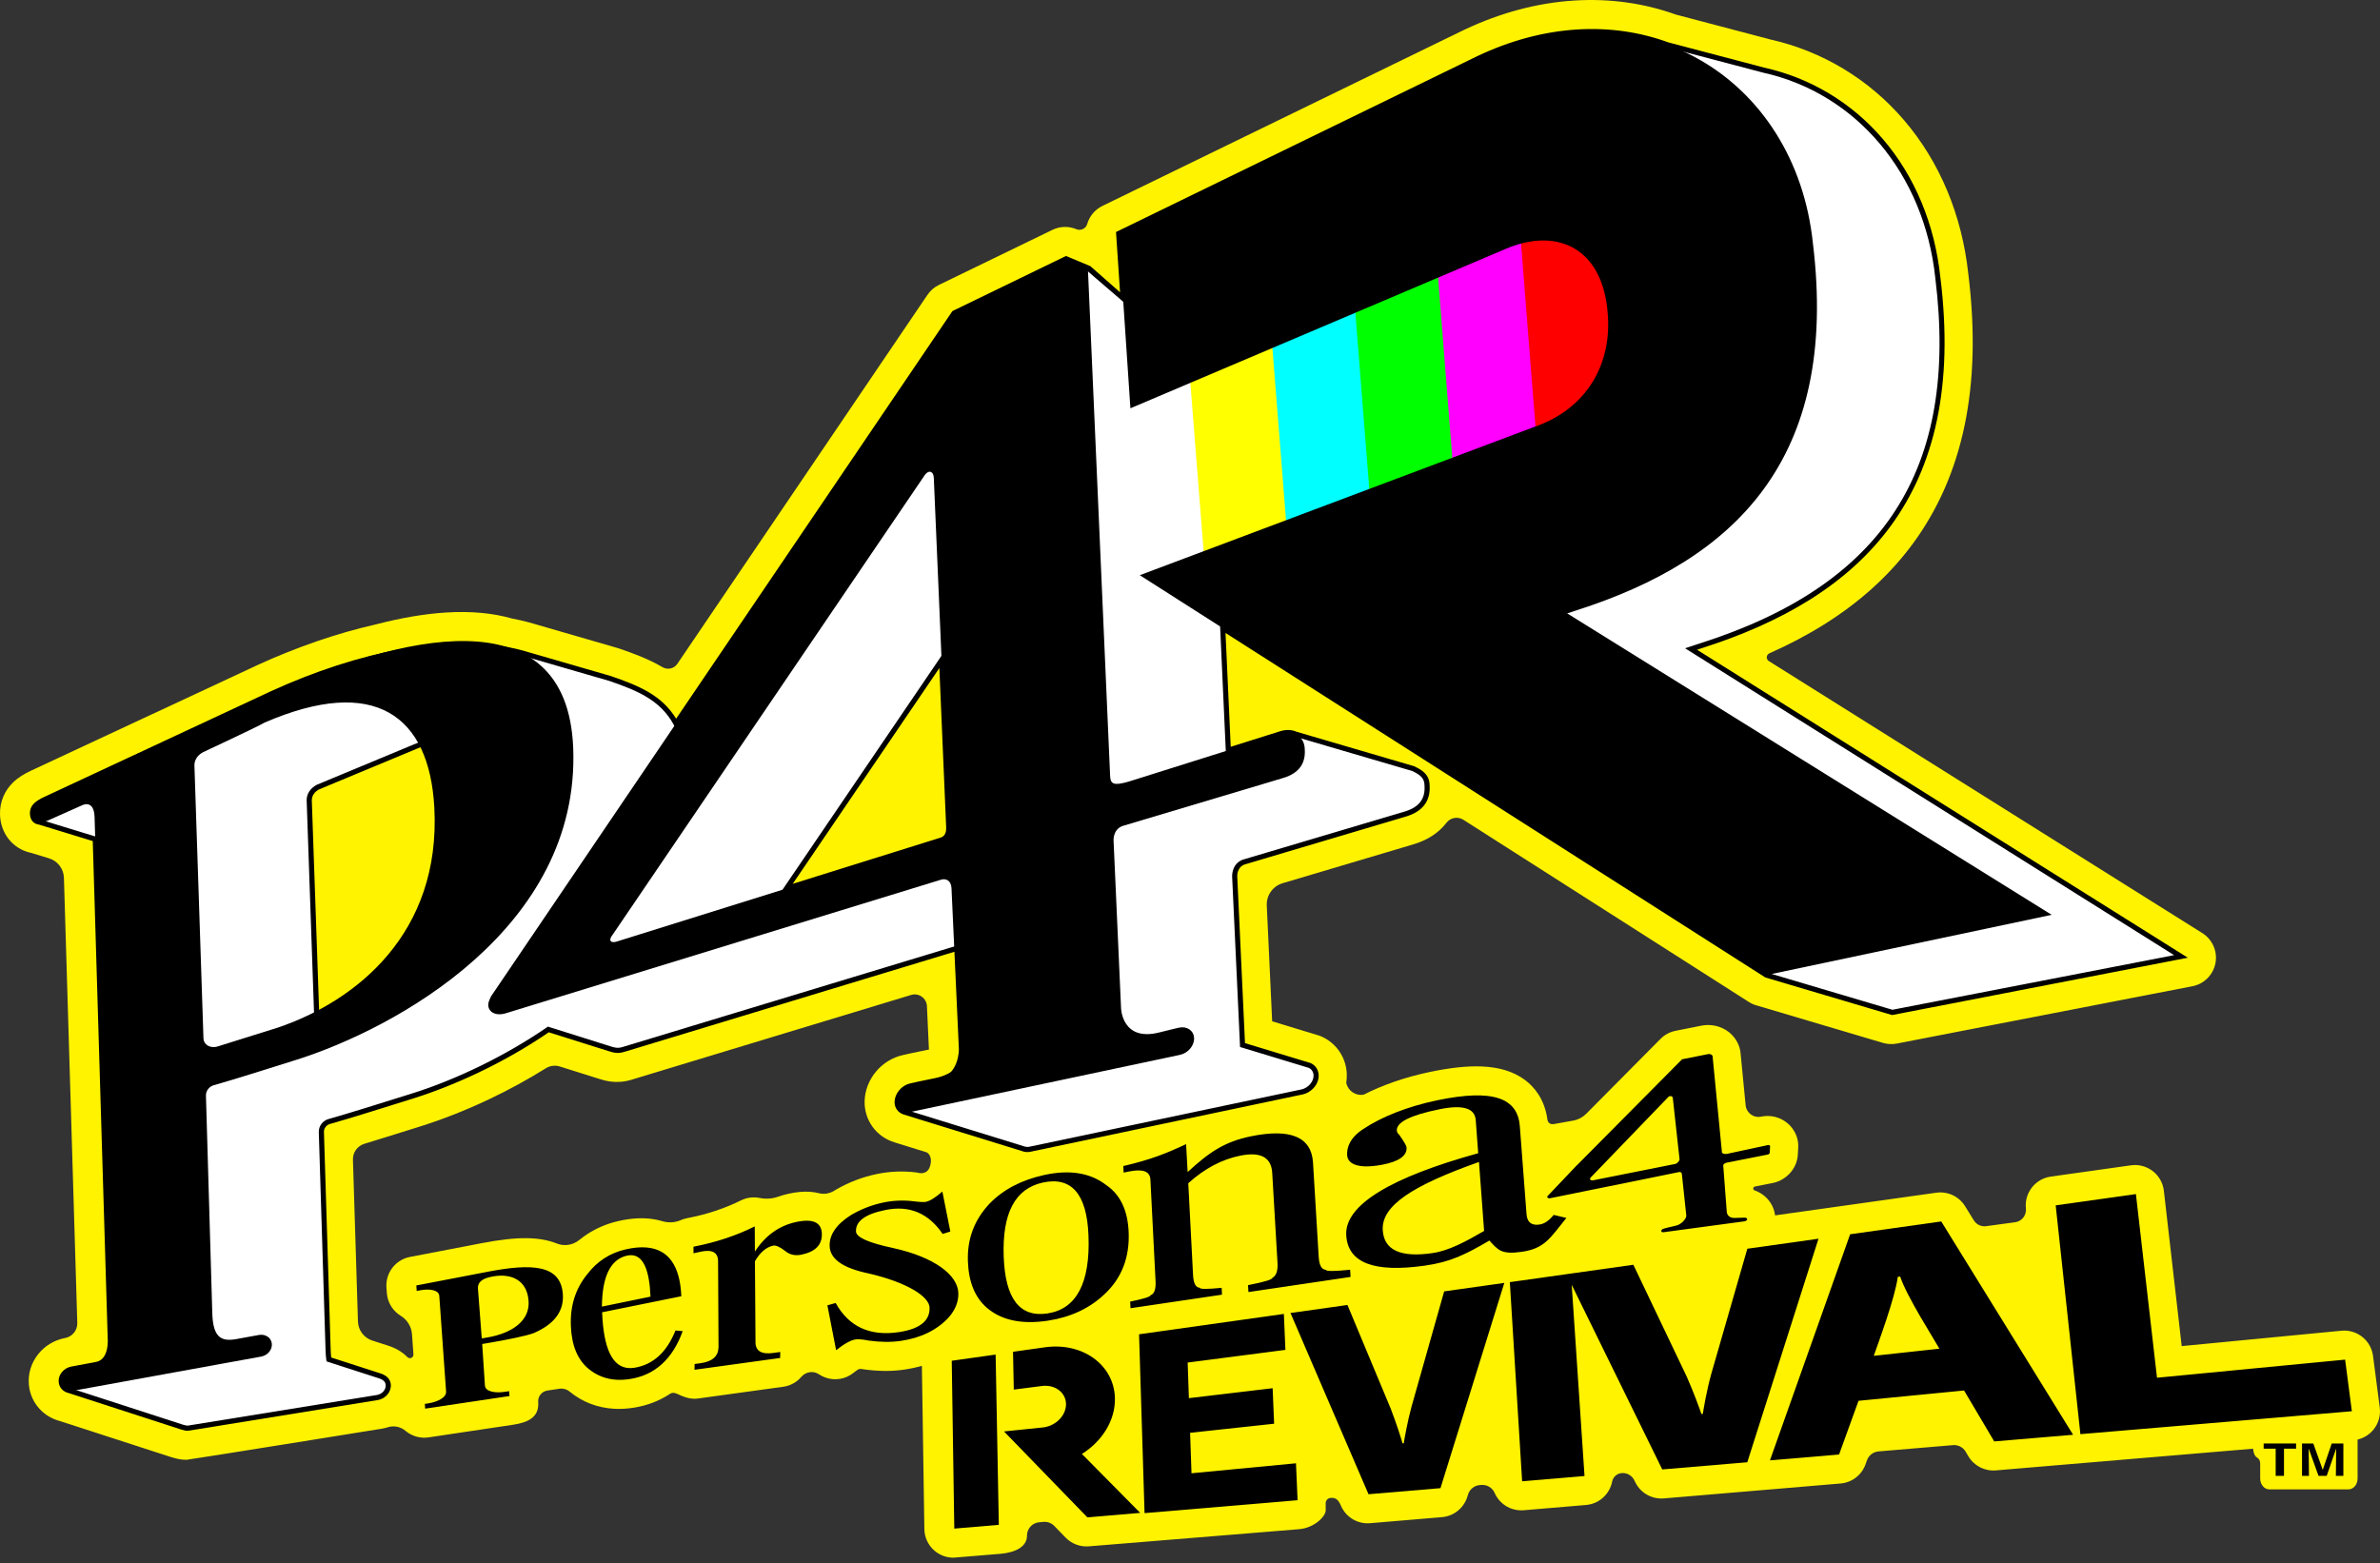 <?xml version="1.0" encoding="UTF-8"?>
<svg id="Layer_2" data-name="Layer 2" xmlns="http://www.w3.org/2000/svg" viewBox="0 0 10653.51 6998.69">
  <rect x="0" y="0" width="10653.51" height="6998.69" fill="#333333" stroke="none"/>
  <defs>
    <style>
      .cls-1 {
        fill: aqua;
      }

      .cls-2 {
        fill: #fff;
        stroke: #fff;
        stroke-miterlimit: 10;
      }

      .cls-3 {
        fill: red;
      }

      .cls-4 {
        fill: #f0f;
      }

      .cls-5 {
        fill: lime;
      }

      .cls-6 {
        fill: #fff300;
      }

      .cls-7 {
        fill: #ff0;
      }
    </style>
  </defs>
  <g id="_TM_商標つける場合_" data-name="★TM（商標つける場合）">
    <g>
      <path class="cls-6" d="M10652.41,6301.03l-30.17-231.08c-9.07-69.49-71.59-119.29-141.37-112.57l-715,68.84-79.85-695.43c-4-34.82-21.89-66.55-49.62-88-27.73-21.44-62.94-30.79-97.65-25.9l-359.09,50.52c-69.48,9.78-118.67,72.93-111.14,142.69h0c3.26,30.18-18.09,57.47-48.17,61.57l-129.74,17.67c-21.95,2.99-43.61-7.23-55.26-26.08l-39.18-63.41c-27.12-43.88-77.62-67.58-128.7-60.39l-721.71,101.53c-6.43-51.37-41.79-94.37-91.72-111.77-3.39-1.18-5.79-4.22-6.06-7.8v-.05c-.35-4.51,2.73-8.57,7.18-9.45l80.49-15.95c8.16-1.62,16.15-4.01,23.85-7.16,35.17-14.35,62.7-41.01,77.52-75.07,6.2-14.24,9.79-29.48,10.61-45l1.67-31.56c1.41-26.74-5.47-52.99-19.3-75.32-20.69-34.37-56.35-58.61-98.52-64.55-1.24-.17-2.48-.33-3.72-.47-10.28-1.15-20.36-1.17-30.95-.07-4.46.46-8.89,1.21-13.27,2.15h0c-33.72,7.24-66.22-16.52-69.56-50.84l-22.75-233.89c-1.55-15.95-6.04-31.47-13.23-45.79-8.91-17.73-21.29-33.21-36.79-46.03-1.12-.92-2.25-1.83-3.4-2.72-34.86-26.91-81.28-36.97-125.11-27.33l-112.67,22.44c-25.38,5.05-48.68,17.57-66.9,35.94l-333,335.69c-15.6,15.73-35.67,26.27-57.48,30.19l-89.03,16c-12.21.72-16.29-3.19-16.29-3.19-6.86-3.92-9.48-11.28-10.49-16.19-.19-1.42-.38-2.83-.59-4.23-.03-.44-.03-.69-.03-.69l-.07-.03c-13.38-90.72-60.49-143.85-99.28-173-26.39-19.83-57.4-35.04-92.18-45.21-29.92-8.75-63.64-14.01-100.22-15.63-64.48-2.87-140.55,5.07-232.54,24.23-109.4,22.78-211.97,58.09-297.27,101.82h-.02c-36.3,6.72-71.12-16.97-78.4-52.95,2.15-13.5,2.96-27.2,2.34-40.94-3.23-71.52-45.32-134.68-109.78-164.78l-.74-.35c-5.6-2.62-11.37-4.83-17.28-6.63l-206.22-62.66-24.08-518.5c-2.12-45.56,27.11-86.69,70.82-99.68l580.24-172.47c65.84-18.8,117.26-51.64,152.84-97.63.11-.14.22-.28.32-.42,18.06-23.45,50.91-29.42,75.85-13.5l1276.21,814.58,1.37.87c10.24,6.54,21.35,11.61,33,15.07l564.96,167.55,2.7.8c20.03,5.93,41.19,6.96,61.7,2.98l1323.57-256.68c52.4-10.16,93.25-51.31,103.04-103.78,9.79-52.46-13.48-105.58-58.68-133.95l-1940.72-1218.05c-13.25-8.32-11.84-28.06,2.45-34.41l.34-.15c88.06-39.14,170.6-82.73,245.32-129.56,79.18-49.63,152.2-104.53,217.03-163.18,68.17-61.68,129.37-129.37,181.91-201.2,54.57-74.62,101.35-155.83,139.04-241.39,38.61-87.66,68.77-182.34,89.64-281.42,21.18-100.57,33.41-208.63,36.34-321.18,2.96-113.63-3.47-235.25-19.12-361.52-28.47-263.25-127.95-500.96-287.73-687.47-78.19-91.27-169.37-168.62-271-229.89-101.53-61.21-212.04-105.48-328.48-131.61l-421.35-111.02c-143.67-51.54-296.35-72.75-453.9-63.07-165.16,10.16-331.24,54.21-493.63,130.94-.36.17-.72.34-1.09.52l-.12.06c-.1.05-.19.09-.29.14l-1611.38,784.54-6.96,3.39c-33.71,16.42-57.99,46.15-68,80.87-5.99,20.77-28.86,31.58-48.81,23.24h0c-34.41-14.39-73.35-13.3-106.9,2.98l-508.39,246.69c-20.53,9.96-38.07,25.15-50.87,44.04l-1119.75,1652.18c-14.77,21.8-43.93,28.18-66.6,14.78-.14-.08-.28-.16-.42-.25-62.5-36.89-132.36-62.18-192.93-82.98-.03-.01-.07-.03-.1-.04l-.27-.09c-1.96-.67-3.95-1.3-5.94-1.88l-395.08-114.5c-.55-.16-1.1-.31-1.65-.47l-.22-.06c-.27-.08-.55-.15-.82-.22-24.69-6.63-50.35-12.44-76.38-17.3-85.68-24.65-184.83-33.7-294.85-26.87-95.92,5.95-202.42,24.06-316.59,53.85-169.58,38.22-351.58,100.78-526.52,180.98-.25.12-.51.24-.76.36l-1013.6,472.67-.11.05c-.41.19-.82.39-1.23.58-26.71,12.8-54.94,28.11-80.44,53.25-18.39,18.13-32.66,38.95-42.39,61.87-10.75,25.3-15.79,52.59-14.98,81.12,2.43,85.41,57.91,153.35,137.17,170.97,2.24.5,4.46,1.05,6.65,1.72l75.91,23.24c38.45,11.77,65.14,46.72,66.36,86.92,16.11,530.85,50.82,1691.28,59.84,1992.88.98,32.83-22.09,61.47-54.37,67.51h0c-46.79,8.63-89.11,33.61-119.18,70.38-32.96,40.29-48.22,90.37-42.97,141.01,4.15,40.07,20.73,76.8,47.93,106.23,24.39,26.37,55.64,44.96,90.8,54.08l495.74,160.75c.91.29,1.83.58,2.74.86l.51.15c1,.3,2.01.59,3.02.87,1.35.37,2.62.75,3.84,1.11l.11.03c11.58,3.39,33.13,9.72,60.54,9.72,10.33,0,874-139.22,874-139.22.3-.05.59-.09.88-.15l.2-.03c.47-.08.94-.16,1.4-.25,8.45-1.52,16.74-3.58,24.85-6.13,27.49-8.67,57.29-2.29,79.35,16.27.76.64,1.53,1.27,2.31,1.9,28.27,22.7,64.73,32.57,100.59,27.21l377.47-56.36c67.53-10.08,118.61-33.69,113.26-101.76h0c-1.95-25.23,15.9-47.69,40.93-51.47l54.37-8.22c15.93-2.41,32.12,2.06,44.57,12.28l.19.16c.19.16.39.32.58.48,58.27,47.28,126.17,73.18,201.81,76.97.08,0,.16,0,.24.01,28.34,1.37,57.91-.47,87.91-5.45,58.9-9.67,112.27-30.31,159.34-61.56,10.61-7.04,21.98-4.97,34.6,1,12.62,5.97,51.09,25.37,88.82,20.17l383.4-52.83c32.6-4.49,61.04-20.85,81.13-44.38,19.79-23.18,53.85-28.45,79.13-11.42,8.45,5.69,17.63,10.43,27.41,14.06,42.51,15.77,90.17,8.25,125.76-19.84,7.48-5.9,13.66-10.43,18.65-13.87,5.72-3.94,12.79-5.41,19.61-4.07l.17.03c2.84.56,5.7,1.05,8.57,1.45,64.86,9.01,125.76,9.44,181.02,1.28h0c27.62-4.04,54.08-9.75,79.34-17.12l11.09,730.95c.55,36.04,16.03,70.23,42.75,94.41,24,21.72,55.12,33.62,87.23,33.62,3.64,0,210.3-17.32,210.3-17.32,68.25-5.77,119.02-32.63,119.02-80.3v-1.12c-.05-31.22,23.85-57.26,54.95-59.88l19.13-1.61c17.93-1.51,35.59,5.1,48.11,18.01l50.79,52.36c27.15,27.98,65.42,42.31,104.27,39.02l941.06-76.72c69.48-5.86,118.95-58.39,118.95-84.39l-.1-32.06c-.04-12.72,10.02-23.19,22.74-23.64h0c25.08-2.12,35.59,12.05,45.54,35.17h0c22.12,51.37,74.62,82.83,130.34,78.13l322.12-27.18c52.72-4.45,97.49-40.41,113.2-90.93l3.3-10.6c7.25-23.32,27.91-39.91,52.25-41.97l6.74-.57c25.51-2.15,49.71,12.06,59.92,35.54,7.7,17.71,19.33,33.65,34.23,46.52,26.47,22.87,61.05,34.1,95.91,31.16l279.22-23.57c59.13-4.99,105.78-48.86,116.67-104.5,3.97-20.31,20.52-35.78,41.09-38.08h0c24.2-2.71,47.49,10.07,58.21,31.93l4.4,8.98c23.59,48.1,74.27,76.81,127.65,72.3l791.42-66.79c50.56-4.27,94.01-37.56,111.29-85.26l6.88-18.99c7.98-22.02,28.03-37.38,51.37-39.35l333.42-28.14c22.93-1.94,44.95,9.42,56.67,29.22l12.2,20.6c25.41,42.9,73.12,67.5,122.79,63.3l1600.74-135.09c35.38-2.99,68-20.31,90.28-47.96,22.28-27.65,32.29-63.2,27.69-98.41ZM3845.01,6124.87s-.03,0-.04,0c.02,0,.05,0,.07-.01,0,0-.02,0-.03,0ZM3926.63,5255.56c-65.82,13.42-128.7,37.53-186.89,71.66-1.36.8-2.71,1.62-4.05,2.47-.13.08-.25.16-.38.24-20.78,13.26-46.06,17.79-69.96,11.76-12.29-3.1-25.19-5.16-38.65-6.16-29.21-2.17-60.79.61-96.56,8.52-.04,0-.08.02-.11.03-16.3,3.62-32.21,8.14-47.69,13.56-26.43,9.25-54.9,10.8-82.35,5.3s-57.25-1.96-83.45,11.08c-72.36,36-153.36,62.73-240.73,79.45-9.74,1.86-19.05,4.79-27.82,8.63-26.37,11.57-55.94,13.1-83.54,4.86-19.58-5.84-40.25-9.75-61.87-11.66-41.77-3.71-87.51.14-135.95,11.47-49.67,11.46-95.73,30.83-136.91,57.57-12.66,8.22-24.9,17.16-36.68,26.8-28.24,23.09-66.76,29.36-100.61,15.77-38.09-15.3-82.48-23.14-134.11-23.81-55.06-.72-119.85,6.48-203.88,22.64l-319.43,61.36c-64.84,12.45-110.04,71.53-105.12,137.37l1.85,24.66c2.78,37.17,21.38,71.35,51.07,93.87,3.41,2.59,6.94,5,10.56,7.22,29.27,17.97,48.47,48.57,50.91,82.83l6.42,90.31c1.04,14.67-16.71,22.61-27.05,12.14-.13-.13-.25-.25-.38-.38-23.22-23.37-52.8-40.71-87.94-51.53l-69.04-22.3c-37.15-12-62.75-46.05-63.96-85.07l-22.4-724.24c-1.01-32.64,19.97-61.9,51.21-71.42,75.11-22.88,162.69-50.29,239.49-74.45l16.3-5.12c97.56-30.68,202.69-72.36,304.03-120.54,87.76-41.72,172.34-87.96,252.47-137.98,18.68-11.66,41.5-14.59,62.51-7.99l176.99,55.67c25.31,7.98,77.81,24.54,146.55,2.85l1248.99-378.74c34.27-10.39,69.16,14.27,70.8,50.04l8.9,193.93-.45.58c-.77.16-1.55.32-2.34.46-44.47,8.29-105.05,22.17-114.54,24.36-45.52,10.17-87.68,36-118.8,72.79-32,37.83-50.35,84.84-51.68,132.38-1.17,42.07,11.11,82.07,35.52,115.68,24.08,33.15,57.88,57.15,97.75,69.41l144.24,44.88s27.67,11.94,16.56,57.72c-11.11,45.78-51.22,34.61-51.22,34.61,0,0-7.3-1.72-11.09-2.2-58.73-7.32-117.74-5.09-175.49,6.64Z"/>
      <path class="cls-6" d="M10546.61,6407.62h-463.46c-.17,1.49-.27,33.29-.27,33.29,0,70.15,11.85,79.13,21.63,85.18,7.82,4.83,12.72,14.5,12.72,25.05v67.63c0,26.98,18.23,48.85,40.71,48.85h354.56c22.48,0,40.71-21.87,40.71-48.85v-184.49c0-9.84-2.43-18.99-6.6-26.66Z"/>
      <path class="cls-2" d="M7569.61,2905.45l43.59-14.35c707.92-225.39,1181.94-674.92,1060.88-1649.3h0c-52.08-486.03-366.95-836.33-780.11-927.91l-430.11-113.33c-248.68-90.94-544.39-81.38-844.88,60.6l-1611.37,784.54,19.38,289.53-157.41-135.31-.03-.64-97.46-40.75-500.95,243.08-1245.33,1837.47c-63.11-115.55-168.92-158.27-295.75-201.83l-394.81-114.42c-320.55-86.06-743.25,10.5-1118.6,182.58l-1013.6,472.67c-37.9,18.16-58.4,33.24-57.51,64.61.68,23.82,13.25,35.85,31.67,37.7l249.27,76.31c13.77,447.4,67.16,2234.19,67.16,2234.19,0,0,9.97,107.16-65.01,118.15l-107.2,20.05c-28.81,5.25-49.93,31.07-47.18,57.68,2.06,19.92,16.92,34.63,36.36,38.57l501.01,162.46c13.22,3.62,21.99,7.43,34.76,5.13l843.73-136.69c29.28-5.28,50.65-31.33,47.72-58.17-2.33-21.35-18.84-32.85-40.92-39.49l-224.87-72.63c-1.7-12.2-2.78-25.66-3.26-40.4l-30.23-977.42c-.68-21.89,13.93-41.42,35.5-47.45,80.83-22.62,236.66-71.33,358.15-109.54,4.07-1.28,8.14-2.56,16.29-5.12,167.2-52.58,392.73-150.58,606.01-297.29l274.99,86.5c18.97,5.98,36.15,11,62.02,2.67l1516.76-459.93,36.09,491.35s-47.67,88.33-159.02,109.1c-44.85,8.37-109.4,23.3-109.4,23.3-32.34,7.1-59.21,38.87-60.11,71.07h0c-.67,24.12,14.89,40.2,33.45,45.9l534.8,165.28.06-.02c8.01,2.43,17.15,2.83,26.93.75l1216.82-256.27c36.46-7.78,64.86-41.61,63.33-75.45-.9-19.92-11.98-35.34-28.37-42.99l-301.02-91.47c-.02-.37-.02-.57-.02-.57l-35.05-754.66s-2.98-53.51,47.43-66.07l711.87-211.59c57.06-16.14,107.6-50.56,101.76-130.63-.81-40.6-27.68-57.45-61.62-73.97l-526.58-154.39c-17.94-8.35-40.43-9.77-64.64-2.41l-236.75,74.5-24.94-546.78,2433.62,1553.33,563.39,167.09,1292.22-250.6-2192.89-1376.31ZM1418.62,4573.84l-34.39-990.14c-.61-19.18,9.01-44.14,38.46-59.84l477.95-198.83s218.55,163.84,224.82,277.98c25.73,468.65-413.46,818.16-706.84,970.84ZM4210.19,3761.91l-689.85,215.69,694.48-1022.03,31.89,745.7c2.17,35.35-12.54,53.94-36.52,60.64ZM6866.78,1911.61l-1410.39,530.16-23.14-507.26,166.12,46.95v.21s1585.72-633.78,1585.72-633.78c6.57,26.84,11.18,55.91,13.64,87.2h0c21.39,227.94-94.08,395.01-331.95,476.52Z"/>
      <path d="M838.72,6405.13c-8.74,0-16.19-2.18-23.96-4.46-1.97-.58-4.02-1.18-6.2-1.78l-.51-.15-500.42-162.27c-24.76-5.3-42.33-24.27-44.84-48.52-1.65-15.94,3.42-32.03,14.29-45.31,10.64-13,25.65-21.83,42.26-24.87l107.37-20.09.22-.03c25.87-3.79,43.03-21.98,51-54.05,6.46-26,4.25-51.41,4.23-51.67l-.04-.71c-.53-17.76-52.9-1770.32-66.9-2225.95l-240.37-73.58c-24.81-3-40.04-21.12-40.83-48.68-1.16-40.65,29.63-58.82,64.04-75.31l.11-.05,1013.6-472.67c196.9-90.27,398.36-155.61,582.66-188.99,207.03-37.5,389.98-35.57,543.78,5.72l.22.06,395.08,114.5.27.09c125.59,43.14,227.7,85.13,292.77,191.09l1235.05-1822.3,1.73-2.55,508.39-246.69,108.97,45.56,132.97,117.14-18.07-269.88,6.96-3.39,1611.37-784.54.12-.06c147.39-69.64,297.47-109.59,446.08-118.73,141.72-8.72,278.7,10.64,407.16,57.54l429.36,113.13c103.63,22.99,201.9,62.22,292.11,116.61,89.71,54.08,170.25,122.42,239.39,203.13,142.86,166.77,231.84,380.44,257.33,617.93v.02c14.94,120.2,21.09,235.64,18.29,343.09-2.73,104.69-14.03,204.88-33.59,297.77-19.02,90.3-46.41,176.37-81.4,255.81-33.91,76.98-75.97,150.01-125,217.06-47.32,64.71-102.57,125.79-164.19,181.54-59.2,53.56-126.11,103.83-198.86,149.43-69.54,43.58-146.61,84.27-229.08,120.92-78.35,34.82-164.13,67.14-254.98,96.06l-20.23,6.66,2172.16,1363.3,24.67,15.49-1323.57,256.68-2.7-.8-564.94-167.55-1.36-.87-2414.94-1541.4,23.25,509.71,222.6-70.05c25.58-7.77,51.11-6.84,72.02,2.61l526.7,154.43.87.42c19.35,9.42,34.65,18.17,46.44,30.27,14.06,14.43,21.14,31.93,21.64,53.49,5.16,72.23-31.85,120.08-110.02,142.22l-711.83,211.58-.5.13c-40.33,10.05-38.8,52.51-38.72,54.31l34.71,747.17,294.03,89.34.74.35c20.85,9.74,33.93,29.51,34.99,52.89.87,19.25-6.27,38.93-20.1,55.41-13.61,16.22-32.19,27.51-52.32,31.81l-1216.85,256.28c-9.99,2.13-19.64,2.14-28.73.04l-.24.09-3.77-1.13-534.8-165.28c-25.98-7.98-42.3-30.44-41.55-57.21.51-18.17,7.96-36.66,20.98-52.05,12.96-15.32,30.06-25.95,48.14-29.93,3.06-.71,66.07-15.22,109.78-23.38,93.9-17.52,140.45-85.95,149.4-100.53l-34.77-473.44-1502.92,455.74c-29.93,9.6-50.63,3.08-68.9-2.68l-269.65-84.81c-98.18,67.16-204.88,128.27-317.24,181.68-95.99,45.63-195.31,85.03-287.21,113.93l-16.29,5.12c-125.11,39.35-278.93,87.37-358.5,109.64-16.47,4.61-27.62,19.42-27.1,36.02l30.23,977.42c.37,11.47,1.13,22.22,2.25,32.06l217.86,70.37c29.86,9.02,46.3,25.57,48.88,49.21,3.57,32.68-22.05,64.41-57.11,70.73l-.2.03-843.64,136.68c-3.39.6-6.56.86-9.57.86ZM814.89,6376.78c2.23.61,4.33,1.23,6.35,1.82,9.13,2.67,15.16,4.44,23.08,3.01l.2-.04,843.65-136.68c23.36-4.27,40.49-24.7,38.21-45.58-.96-8.82-5.41-21.49-32.8-29.73l-.22-.07-231.74-74.85-.99-7.14c-1.73-12.49-2.87-26.49-3.36-41.61l-30.23-977.45c-.84-27.2,17.21-51.42,43.89-58.88,79.27-22.19,232.85-70.14,357.8-109.43l16.29-5.12c202.47-63.67,422.23-171.49,602.95-295.8l4.62-3.18,280.34,88.18c17.19,5.42,32.04,10.1,55.05,2.69l.19-.06,1530.51-464.1,37.39,509.03-1.59,2.96c-.52.97-13.09,23.98-39.93,49.62-24.7,23.59-66.8,54.08-127.1,65.33-44.09,8.22-108.28,23.05-108.92,23.2l-.12.03c-13.19,2.9-25.81,10.82-35.53,22.32-9.67,11.43-15.19,24.87-15.55,37.84-.55,19.59,12.73,30.72,25.34,34.59l532.37,164.53,2.46.72c6.46,1.96,13.59,2.13,21.19.51l1216.85-256.28c30.64-6.53,55.48-35.7,54.21-63.68-.66-14.62-8.32-26.52-21.05-32.76l-307.99-93.58-.34-8.15c-.01-.3-.02-.52-.02-.66l-35.04-754.42c-.04-.73-.79-16.01,5.51-32.96,8.62-23.19,26.02-38.69,50.35-44.83l711.65-211.53.15-.04c68.23-19.3,97.92-57.02,93.42-118.73l-.03-.61c-.63-31.54-18.02-45.69-54.3-63.44l-526.47-154.36-.79-.36c-16.13-7.5-35.62-8.15-56.36-1.86l-250.98,78.98-.68-14.93-25.95-568.93,2450.94,1564.38,559.14,165.83,1260.86-244.52-2168.22-1360.83-20.73-13.01,66.94-22.04c823.65-262.23,1158.4-781.53,1053.29-1634.23l-.05-.08-.3-2.81c-49.81-464.81-352.51-825.11-771.17-917.91l-.44-.11-430.62-113.47-.5-.18c-257.58-94.19-554.49-72.81-836,60.19l-1604.31,781.1,20.7,309.18-178.25-153.22-89.6-37.46-493.51,239.47-1254.18,1850.52-9.04-16.54c-60.41-110.61-162.25-152.79-289.11-196.37l-394.44-114.31c-286.15-76.79-690.99-10.47-1110.73,181.96l-1013.51,472.63c-40.12,19.24-51.54,31.33-50.9,53.87.47,16.5,7.44,25.19,21.32,26.58l1.13.11,258.23,79.05.25,8.23c13.55,440.38,66.16,2200.98,67.15,2233.87.3,3.65,2.18,30.19-4.7,58.36-10.19,41.69-34.36,66.52-69.91,71.82l-106.97,20.01c-23.04,4.2-40,24.47-37.85,45.19,1.48,14.25,12.15,25.43,27.2,28.49l.64.13.62.2,500.75,162.38ZM1407.76,4592.46l-.63-18.22-34.39-990.14c-.91-28.73,15.74-55.03,44.54-70.39l.49-.26.51-.21,484.01-201.35,5.25,3.94c.55.42,55.92,42.08,111.28,97.24,75.62,75.36,115.37,139.05,118.12,189.3,6.15,112-13.77,224.04-59.2,332.99-39.81,95.47-99.48,189.37-177.35,279.08-66.91,77.09-146.66,150.57-237.04,218.39-75.65,56.78-158.45,109.06-239.42,151.21l-16.17,8.42ZM1427.63,3534.26c-30.51,16.52-32.14,41.72-31.9,49.08l33.75,971.74c151.92-81.9,713.58-421.66,684.5-951.44-2.4-43.75-40.86-103.94-111.21-174.09-44.49-44.36-89-79.82-103.85-91.35l-471.29,196.06ZM3492.29,3998.42l732.54-1078.04,33.37,780.31c3.08,50.98-26.63,67.15-44.75,72.25l-721.15,225.48ZM4204.81,2990.75l-656.42,966.03,658.54-205.9.17-.05c13.14-3.67,30.35-12.72,28.13-48.85v-.21s-30.42-711.01-30.42-711.01ZM5445.62,2458.1l-24.59-539,178.03,50.31,1594.06-637.12,3.15,12.86c6.77,27.68,11.46,57.6,13.92,88.94,10.9,116.32-12.91,217.5-70.77,300.73-57.81,83.16-148.22,146.27-268.72,187.6l-1410.26,530.11-14.81,5.57ZM5445.46,1949.91l21.69,475.52,1395.74-524.65.16-.06c233.13-79.89,345.25-240.53,324.22-464.56v-.17c-2-25.3-5.48-49.61-10.39-72.44l-1573.23,628.79-158.19-42.44Z"/>
      <polygon class="cls-7" points="5833.45 2332.76 5390.02 2496.19 5318.02 1583.05 5754.59 1392.19 5833.45 2332.76"/>
      <polygon class="cls-1" points="6204.88 2227.62 5761.45 2391.05 5689.45 1477.9 6126.02 1287.05 6204.88 2227.62"/>
      <polygon class="cls-5" points="6576.3 2071.05 6132.88 2234.47 6060.88 1321.33 6497.45 1130.47 6576.3 2071.05"/>
      <polygon class="cls-4" points="6947.73 1929.47 6504.3 2092.9 6432.3 1179.76 6868.88 988.9 6947.73 1929.47"/>
      <polygon class="cls-3" points="7319.16 1778.47 6875.73 1941.9 6803.73 1028.76 7240.3 837.9 7319.16 1778.47"/>
      <path d="M2191.08,4475.95c-19.91,43.19,16.95,78.43,75.33,59.53l1942.5-596.26c24.55-9.28,48.64,2.11,50.26,36.89l33.02,719.48s4.49,122.02-106.86,142.79c-44.85,8.37-109.4,23.3-109.4,23.3-32.34,7.1-59.21,38.87-60.11,71.07h0c-.9,32.3,24.67,52.92,57.19,45.94l1209-256.37c36.23-7.78,64.49-41.5,63.03-75.2-1.46-33.58-31.89-54.28-67.88-46.38,0,0-39.98,9.1-87.65,21.23-168.35,42.85-171.41-109-171.41-109l-33.54-751.48s-2.87-53.28,47.22-65.84l707.39-211.38c56.7-16.12,106.95-50.45,101.28-130.18-1.02-55.94-48.5-87.22-105.48-69.89l-682.14,214.67c-69.1,20.12-82.02,10.92-83.67-25.84l-99.61-2273.77-97.46-40.75-500.95,243.08-2072.95,3058.61s-3.48,7.88-7.1,15.74ZM2743.77,4182.44l1391.64-2049.6c21.95-35.44,44.67-21.21,44.57,8.12l66.72,1560.31c2.17,35.35-12.54,53.94-36.52,60.64l-1447.32,452.53c-25.52,9.22-44.46-1.01-19.1-31.99Z"/>
      <path d="M6744.43,1112.24c233.42-96.81,429.54,5.15,451.67,286.79h0c21.38,227.88-91.45,431.07-329.32,512.58l-1764.76,663.36,2804.88,1790.29,1276.85-269.8-2168.53-1349.44,43.31-14.33c703.44-225.09,1174.97-673.17,1056.42-1643.38h0c-78.31-744.84-774.27-1168.17-1495.97-827.17l-1611.37,784.54,52.37,782.16,1684.46-715.62Z"/>
      <path d="M2565.78,3348.34c-27.2-696.01-791.26-498.7-1349.15-242.94l-1013.6,472.67c-37.9,18.16-58.4,33.24-57.51,64.61,1.04,36.49,29.97,45.34,65.13,32.24.92-.34,158.8-70.72,158.8-70.72,0,0,50.42-25.56,53.81,51.69,1.82,41.47,70.35,2334.98,70.35,2334.98,0,0,9.97,107.16-65.01,118.15l-107.2,20.05c-28.81,5.25-49.93,31.07-47.18,57.68,2.76,26.61,28.35,43.93,57.18,38.69l837.87-152.36c29.09-5.29,50.36-31.25,47.5-57.97-2.86-26.72-28.77-44.07-57.85-38.77l-102.49,18.69c-70.12,12.34-102.97-11.84-106.19-116.16l-28.42-973.39c-.64-21.8,13.91-41.26,35.34-47.29,80.33-22.61,235.21-71.26,355.96-109.43,4.04-1.28,8.09-2.56,16.19-5.12,434.84-137.45,1268.11-585.55,1236.47-1395.32ZM1240.54,4601.38l-268.9,84.18c-30.29,7.77-60.01-7.47-60.92-38.04l-40.4-1220.34c-.57-19.1,9.02-43.97,38.31-59.63,0,0,247.16-115.29,274.53-132.17,495.34-214.95,738.7-31.32,761,379.63,30.46,561.34-347.77,867.07-703.61,986.38Z"/>
      <path d="M10497.34,6086.78l-842.05,81.07-94.41-822.23-359.09,50.52,110.6,1024.27,1215.12-102.55-30.17-231.08ZM8281.73,5525.57l-358.93,1012.12,309.34-26.11,87.13-240.51,472.44-46.17,135.05,228.06,352.96-29.79-590.15-954.97-407.85,57.38ZM8387.42,6069.81c19.58-56.7,95.13-258.28,107.61-353.54l10.6-1.36c30.03,90.1,146.97,272,175.64,322.92l-293.85,31.98ZM4990.63,6258.03h0c-4.27-149.16-146.12-250-313.18-226.49l-142.88,20.11,3.43,169.28,125.69-16.13c58.2-7.47,106.77,28.22,108.04,79.85,1.23,50.1-42.53,96.24-98.37,105.19l-179.15,18.43,373.06,384.58,236.52-20.01-260.9-263.81c90.69-56.84,150.58-151.15,147.72-251.01ZM5333.47,6595.55l-6.29-181.19,376.14-40.63-6.62-159-374.9,44.53-5.53-159.37,437.58-56.81-6.9-160.92-648.18,91.18,24.62,800.6,684.97-57.81-7.16-165.24-467.74,44.66ZM4260.26,6091.8l11.4,751.44,199.34-16.86-14.34-762.2-196.4,27.62ZM6318.7,6296.05c-18.38,66.9-32.03,145.62-35.12,164.99l-5.44.53c-5.06-18.55-27.9-91.17-52.92-155.36l-193.7-464.1-254.99,35.87,349.3,811.35,322.12-27.19,285.76-918.81-269.24,37.88-145.76,514.84ZM7821.53,5590.31l-161.29,559.86c-20.29,72.73-34.73,158.23-37.97,179.27l-6.42.63c-6.39-20.07-34.98-98.58-65.94-167.9l-238.56-500.09-279.33,39.3-1.4.2-18.6,2.62-253.63,35.68,55.09,891.44,279.22-23.56-57.29-855.87,405.31,826.5,380.6-32.12,318.73-1000.75-318.51,44.81Z"/>
      <path d="M6891.45,5481.92c-36.16,5.46-55.53-10.01-58.31-46.2l-29.99-393.98c-9.64-125.76-118.01-168.48-370.73-115.82-131.45,27.37-249.33,74.44-329.57,128.23-61,39.48-74.9,84.12-72.65,117.65,2.69,40.85,52.51,61.56,153.94,42.98,77.06-14.16,114.78-40.31,111.99-78.26-.36-6.82-11.3-25.58-32.67-56.33-6.77-5.57-10.44-11.81-10.82-18.64-2.69-37.66,61.22-69.69,194.13-96.24,101.61-20.46,155.16-4.14,159.05,49.2l11.02,148.26c-384.6,106.15-600,230.11-590.66,368.57,8.2,121.94,123.48,167.14,352.48,134.54,114.58-16.43,180.63-49.29,288.22-112.23,38.6,41.83,52.32,63.65,144.67,50.47,100.97-14.37,125.51-58.71,200.01-151.71l-56.96-13.5c-20.23,25.37-41.25,39.69-63.14,43.02ZM6413.12,5609.67c-143.65,21.1-217.31-12.82-223.45-101.48-7.56-110.62,132.94-200.64,430.71-306.39l22.88,308.89c-80.98,46.99-156.97,88.3-230.15,98.98ZM4952.81,5306.03c-71.7-55.78-165.17-70.84-278.76-45.77-102.01,22.4-183.03,64.96-243.98,127.57-68.75,72.7-101.01,158.55-97.49,258.39,3.25,94.14,32.2,164.09,87.22,210.38,65.07,54.61,155.21,73.38,271.58,55.65,100.04-15.39,183.98-53.93,250.84-116.64,77.71-71.39,114.6-164.78,109.97-279.01-3.9-97.6-37.26-168-99.38-210.58ZM4690.25,5879.79c-125.7,19.6-190.6-65.46-197.41-254.13-7.05-194.44,50.66-304.65,175.43-331.7,127.86-27.6,196.84,51.09,204.04,236.83,8.28,212.15-53.26,328.73-182.05,348.99ZM5935.4,5684.76c-19.45-.65-30.36-20.26-32.63-59.06l-25.33-420.55c-6.85-115.5-101.16-154.59-278.83-117.98-119.59,24.68-187.54,72.8-282.41,159.75l-6.92-124.87c-90.17,42.26-159.36,69.79-281.09,98.15l1.49,29.24,24.74-5.03c61.33-12.39,93-.57,95.06,35.64l23.06,454.65c2.04,36.45-5.39,57.73-22.23,63.64.36,6.48-30.2,16.14-91.41,28.77l1.53,29.46,409.56-60.64-1.61-30.6c-65.32,6.42-97.97,6.34-98.27-.46-17.78-.76-27.68-19.59-29.71-56.6l-21.4-411.24c72.48-65.58,150.19-106.94,233.42-123.55,90.44-18.15,138.31,7.58,142.35,77.04l23.74,404.18c2.03,34.83-5.88,56.91-23.86,66.6.33,7.07-35.93,17.73-108.09,32.1l1.83,30.87,457.05-67.71-1.87-32.16c-71.82,7.31-107.67,7.34-108.14.36ZM7923.11,5130.36c-.36-2.14-2.54-3.86-5.8-4.32-.9-.1-1.67-.08-2.49-.02l-185.23,39.77q-.09.04-.22.02c-14.48,1.8-20.2-4.01-21.38-5.56l-42.17-433.49c-.76-1.52-1.95-2.96-3.46-4.21-4.75-3.67-11.98-4.76-18.47-3.1l-114.49,22.8-470.45,474.25-.35-.13-132.88,139.93c-.72,4.49,3.54,8.38,10.26,8.51l272.96-55.36.09.2,308.17-62.88c3.64.07,10.34,1,10.78,7.43.05.69.18,1.23.48,1.66l19.84,185.71c1.32,13.66-22.33,41.42-48.8,46.1-14.5,2.52-53.39,13.01-54.22,13.27-6.23,2.14-9.08,6.98-8.9,10.42.38,5.11,7.32,5.94,12.94,4.7.69.02,355.56-47.9,355.56-47.9,0,0,.56-.08,1.28-.3,5.47-.07,13.99-3.34,14.59-8.95.44-4.43-3.32-7.15-9.64-7.83-.79-.03-30.66.76-44.98,1.48-28.56,1.64-35.36-18.72-36.37-23.9l-16.12-211.7c.98-6.17,9.55-10.03,13.24-11.36l187.48-37.16c4.62-1.89,6.54-4.53,7.43-6.57l1.67-31.56-.36.03ZM7502.14,5209.64c-.58.17-1.03.51-1.64.83l-370.3,73.79-1.5.15s-12.49.63-10.96-8.14c.18-.68-.1-1.23-.21-1.82l352.03-365.2,1.04-.74s10.92-5.03,16.51,3.67c.14.36.48.47.55.7l30.54,277.95c-.97,3.79-4.58,13.26-16.06,18.8ZM3562.19,5470.99c-75.86,16.83-136.71,60.93-183.08,131.97l-.66-112.55c-83.71,41.65-175.27,71.81-274.2,90.75l.05,29.47,32.06-7c51.6-11.16,77.74,3.03,77.9,42.74l2.06,384.95c-.99,40.16-27.55,63.93-79.5,71.33l-27.56,3.73-.58,25.82,383.4-52.83.59-26.82-29.76,4.22c-55.04,7.69-81.93-8.95-81.06-49.64l-2.54-360.83c23.15-39.74,50.37-63.14,81.84-69.82,11.85-2.48,29.71,5.47,53.79,24.08,20.08,16.68,44.33,22.01,72.56,16.25,61.22-12.62,91.78-42.9,91.46-90.88-.41-53.73-39.71-71.97-116.75-54.94ZM2841.41,6122.88c-9.18,1.6-17.97,2.11-26.29,1.68-74.03-3.94-113.57-87.29-119.88-249.77l354.55-71.81c-5.69-137.07-57.87-209.63-154.64-218.16-28.05-2.51-59.78.31-95.3,8.64-70.23,16.21-127.11,53.4-170.84,110.67-52.73,64.51-77.25,141.36-73.63,231.66,3.27,87.63,30,151.9,80.21,193.12,36.37,29.51,78.4,45.67,126.4,48.08,19.24.93,39.46-.36,60.59-3.88,109.9-18.04,188.24-89.39,233.34-213.87l-32.31-2.87c-38.88,97.16-99.87,152.67-182.21,166.52ZM2806.2,5621.24c8.42-1.96,16.28-2.52,23.7-1.88,49.67,4.28,77.05,66.08,81.91,185.41l-217.55,44.65c1.33-135.3,38.41-211.32,111.95-228.18ZM3998.01,5587.22c-110.52-23.46-165.46-48.12-166.39-74.18-1.91-46.06,41.92-78.23,132.79-96.37,106.02-21.44,191.38,13.87,255.17,107.42l34.41-10.84-35.67-178.92c-31.07,27.05-55.66,42.36-73.8,46.04-9.01,1.77-27.28.94-54.49-2.46-45.26-5.64-89.7-3.87-133.44,5.02-52.04,10.61-101.06,29.42-147.08,56.42-66.04,42.05-97.73,88.53-95.76,139.82,2.27,57,58.54,97.15,170.82,120.91,177.9,40.52,274.3,105.18,276.32,152.79,2.56,59.8-43.51,96.67-136.97,110.72-130.54,19.49-224.35-24.39-283.31-130.4l-37.01,10.44,39.08,200.89c36.75-29,65.7-45.06,86.87-48.18,12.72-1.96,32.03-.22,58.11,4.94,52.34,7.3,100.54,8,144.6,1.5,89.02-12.99,160.49-47.54,213.42-103.88,30.97-35.06,45.72-72.51,44.03-111.82-3.45-78.34-105.05-158.82-291.69-199.86ZM2182.94,5693.41l-319.43,61.35,1.85,24.66,14.39-2.89c41.55-7.91,84.5-2.36,86.61,24.54l30.47,428.5c2.1,27.11-39.07,46.97-80.79,53.25l-14.4,2.03,1.48,21.3,377.47-56.36-1.71-21.76-19.71,2.94c-42.47,6.45-86.4-.66-88.47-28.15l-12.29-186,24.31-4.07c88.92-15,172.37-32.23,205.48-44.42,93.05-39.63,137.09-98.49,131.15-175.9-10.1-130.39-136.93-137.41-336.41-99.03ZM2180.76,5987.75l-24.27,4.03-17.09-223.26c-2.01-27.05,17.97-44.75,60.18-52.8l4.92-.96c85.58-16.14,154.66,17.06,161.52,108.65,6.8,87.24-70.35,144.66-185.27,164.35Z"/>
      <g>
        <path d="M10186.59,6607.11v-121.69h-53.89v-23.22h145.18v23.22h-54.13v121.69h-37.16Z"/>
        <path d="M10456.03,6607.11l1.23-122.44-42.32,122.44h-36.66l-44.05-122.44,1.23,122.44h-31v-144.92h50.44l42.32,118.16,40.11-118.16h52.17v144.92h-33.46Z"/>
      </g>
    </g>
  </g>
</svg>